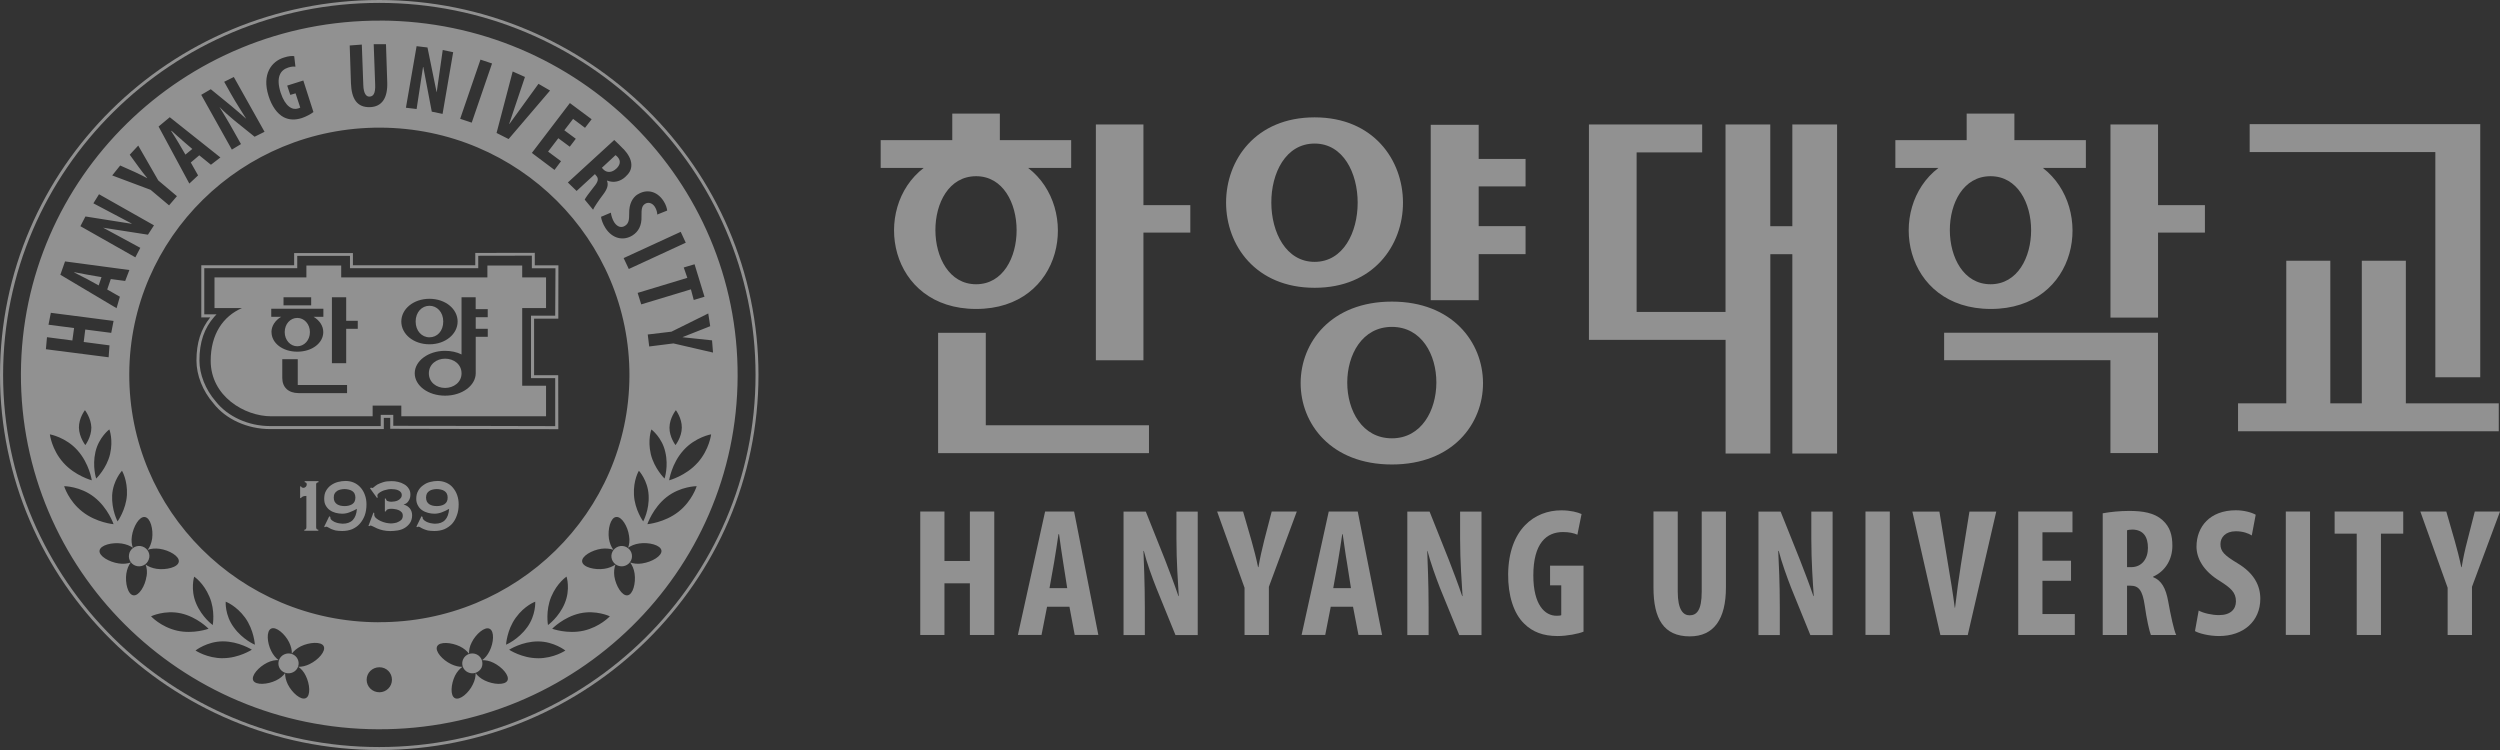 <svg width="120" height="36" viewBox="0 0 120 36" fill="none" xmlns="http://www.w3.org/2000/svg">
<rect x="0" y="0" width="120" height="36" fill="#333333" stroke="none"/>
<g clip-path="url(#clip0_651_706)">
<path d="M0 17.997C0 27.924 8.17 36 18.203 36C28.237 36 36.407 27.924 36.407 17.997C36.407 8.071 28.24 0 18.203 0C8.167 0 0 8.076 0 17.997ZM0.149 17.997C0.149 8.151 8.245 0.139 18.203 0.139C28.162 0.139 36.266 8.151 36.266 17.997C36.266 27.844 28.162 35.858 18.203 35.858C8.245 35.858 0.149 27.844 0.149 17.997Z" fill="white" fill-opacity="0.46"/>
<path d="M22.813 12.138V12.734H16.94V12.146H14.119V12.734H9.662V15.237C9.662 15.237 9.946 15.237 10.092 15.234C9.643 15.791 9.43 16.448 9.43 17.309C9.43 18.008 9.729 18.771 10.246 19.361C10.835 20.124 11.88 20.596 12.962 20.596H18.423V20.057H18.731V20.583L26.799 20.601L26.794 18.01H25.636V15.296H26.799L26.804 12.736H25.67V12.136L22.813 12.141V12.138ZM25.529 12.275V12.876H26.663C26.658 13.007 26.65 15.023 26.65 15.152H25.488V18.149H26.65V20.454C26.515 20.449 19.012 20.439 18.877 20.439V19.913H18.275V20.451H12.962C11.922 20.451 10.926 19.995 10.352 19.263C9.862 18.698 9.573 17.966 9.573 17.304C9.573 16.422 9.802 15.755 10.287 15.203L10.394 15.087H9.805V12.873H14.268V12.283C14.403 12.283 16.664 12.28 16.799 12.283V12.873H22.956V12.277C23.087 12.277 25.394 12.272 25.529 12.272" fill="white" fill-opacity="0.46"/>
<path d="M21.276 15.433C21.276 14.979 20.976 14.677 20.614 14.677C20.251 14.677 19.951 14.982 19.951 15.433C19.951 15.884 20.246 16.191 20.614 16.191C20.981 16.191 21.276 15.899 21.276 15.433ZM14.876 15.941C14.876 15.556 14.605 15.26 14.269 15.26C13.932 15.26 13.666 15.554 13.666 15.941C13.666 16.327 13.938 16.621 14.269 16.621C14.6 16.621 14.876 16.335 14.876 15.941ZM21.364 17.216C20.958 17.216 20.585 17.482 20.585 17.92C20.585 18.358 20.958 18.621 21.364 18.621C21.771 18.621 22.154 18.356 22.154 17.92C22.154 17.485 21.781 17.216 21.364 17.216ZM26.21 14.786V13.314H25.066V12.744H23.395V13.314H16.378V12.744H14.707V13.314H10.296V14.786H11.617C10.702 15.183 10.113 16.049 10.113 17.317C10.113 19.013 11.729 19.982 13.023 19.982H17.887V19.469H19.263V19.982H26.21V18.516H25.066V14.788H26.21V14.786ZM13.609 14.268H14.936V14.657H13.609V14.268ZM13.03 15.941C13.03 15.644 13.208 15.379 13.497 15.206H13.02V14.819H15.522V15.206H15.051C15.34 15.379 15.517 15.644 15.517 15.941C15.517 16.464 14.98 16.881 14.271 16.881C13.562 16.881 13.033 16.464 13.033 15.941M16.659 18.869H14.329C13.844 18.866 13.549 18.593 13.549 18.139V17.24H14.292V18.48H16.659V18.869ZM17.173 15.783H16.617V17.433H15.932V14.27H16.617V15.399H17.173V15.783ZM19.263 15.433C19.263 14.835 19.842 14.342 20.614 14.342C21.385 14.342 21.966 14.835 21.966 15.433C21.966 16.031 21.383 16.526 20.614 16.526C19.845 16.526 19.263 16.038 19.263 15.433ZM23.413 15.226H22.835V15.783H23.413V16.167H22.835V17.918C22.829 18.51 22.18 18.992 21.364 18.992C20.548 18.992 19.907 18.51 19.907 17.918C19.907 17.325 20.556 16.84 21.364 16.84C21.659 16.84 21.93 16.902 22.154 17.013V14.268H22.832V14.837H23.411V15.226H23.413Z" fill="white" fill-opacity="0.46"/>
<path d="M18.277 0.99C8.778 0.954 1.041 8.54 1.004 17.93C0.968 27.329 8.642 34.972 18.141 35.005C27.638 35.044 35.372 27.46 35.406 18.067C35.448 8.669 27.773 1.029 18.277 0.987M34.09 15.657L32.768 16.18V16.188L34.178 16.337L34.225 16.923L32.325 16.484L31.162 16.631L31.092 16.056L32.231 15.92L33.996 15.046L34.09 15.657ZM32.727 20.529C32.721 20.99 32.424 21.364 32.424 21.364C32.424 21.364 32.13 20.985 32.135 20.524C32.14 20.062 32.442 19.688 32.442 19.688C32.442 19.688 32.732 20.065 32.727 20.529ZM31.9 22.972C31.9 22.972 31.405 22.49 31.238 21.797C31.079 21.104 31.267 20.614 31.267 20.614C31.267 20.614 31.78 20.995 31.934 21.697C32.098 22.387 31.898 22.972 31.898 22.972M30.873 25.027C30.873 25.027 30.466 24.468 30.43 23.753C30.393 23.039 30.667 22.596 30.667 22.596C30.667 22.596 31.097 23.058 31.134 23.771C31.175 24.485 30.873 25.027 30.873 25.027ZM33.819 14.242L33.3 14.399L33.164 13.889L30.779 14.61L30.607 14.059L32.992 13.337L32.82 12.839L33.339 12.685L33.816 14.244L33.819 14.242ZM32.914 11.651L30.182 12.912L29.935 12.388L32.674 11.128L32.917 11.651H32.914ZM18.157 29.868C11.528 29.842 6.181 24.509 6.205 17.951C6.228 11.399 11.624 6.104 18.253 6.127C24.883 6.15 30.237 11.491 30.213 18.046C30.185 24.602 24.789 29.896 18.16 29.865M27.106 28.963C26.822 29.636 26.303 30.002 26.303 30.002C26.303 30.002 26.178 29.314 26.462 28.638C26.746 27.968 27.195 27.677 27.195 27.677C27.195 27.677 27.39 28.293 27.106 28.96M25.3 30.113C24.875 30.703 24.291 30.945 24.291 30.945C24.291 30.945 24.327 30.244 24.757 29.651C25.182 29.061 25.691 28.881 25.691 28.881C25.691 28.881 25.732 29.522 25.302 30.113M12.232 30.945C12.232 30.945 11.648 30.703 11.223 30.113C10.785 29.522 10.834 28.881 10.834 28.881C10.834 28.881 11.335 29.061 11.768 29.651C12.193 30.244 12.234 30.945 12.234 30.945M10.211 30.002C10.211 30.002 9.698 29.636 9.414 28.963C9.13 28.295 9.32 27.679 9.32 27.679C9.32 27.679 9.768 27.968 10.052 28.641C10.342 29.314 10.211 30.004 10.211 30.004M30.602 9.336C31.003 9.076 31.517 9.135 31.853 9.653C31.96 9.816 32.017 10.004 32.025 10.107L31.548 10.298C31.548 10.203 31.52 10.066 31.431 9.924C31.295 9.721 31.1 9.7 30.97 9.78C30.816 9.878 30.787 10.004 30.792 10.378C30.811 10.837 30.633 11.123 30.367 11.296C29.906 11.587 29.382 11.442 29.064 10.95C28.934 10.749 28.858 10.522 28.85 10.406L29.322 10.208C29.335 10.342 29.398 10.54 29.486 10.677C29.64 10.906 29.835 10.945 30 10.839C30.182 10.723 30.201 10.553 30.201 10.252C30.19 9.775 30.372 9.481 30.602 9.331M29.94 7.163C30.151 7.398 30.299 7.64 30.305 7.906C30.31 8.146 30.206 8.321 30.01 8.496C29.773 8.713 29.455 8.793 29.147 8.669L29.134 8.674C29.218 8.878 29.147 9.076 28.952 9.336C28.746 9.605 28.514 9.953 28.467 10.066L28.066 9.581C28.102 9.499 28.285 9.249 28.49 8.991C28.733 8.702 28.743 8.563 28.608 8.421L28.556 8.357L27.677 9.166L27.257 8.759L29.484 6.72C29.619 6.846 29.783 7.004 29.937 7.166M28.399 5.723L28.081 6.135L27.508 5.707L27.088 6.254L27.638 6.661L27.349 7.042L26.799 6.635L26.308 7.277L26.929 7.738L26.616 8.156L25.529 7.341L27.354 4.947L28.399 5.725V5.723ZM24.609 3.431L25.198 3.694L24.442 5.942L24.455 5.947L25.847 4.024L26.402 4.346L24.413 6.674L23.835 6.382L24.609 3.431ZM23.063 2.861L23.618 3.047L22.643 5.887L22.088 5.702L23.063 2.861ZM20 2.217L20.519 2.279L20.957 4.426H20.962L21.251 2.4L21.752 2.506L21.243 5.467L20.725 5.359L20.318 3.217H20.305L19.997 5.233L19.484 5.171L19.997 2.214L20 2.217ZM17.367 2.14L17.438 4.078C17.451 4.511 17.591 4.645 17.737 4.637C17.909 4.63 18.027 4.506 18.008 4.057L17.938 2.121H18.527L18.587 3.936C18.616 4.699 18.339 5.122 17.761 5.143C17.135 5.163 16.874 4.743 16.846 3.998L16.786 2.183L17.364 2.14H17.367ZM13.632 2.761C13.845 2.691 14.02 2.678 14.122 2.696L14.181 3.202C14.088 3.186 13.976 3.196 13.832 3.243C13.454 3.361 13.235 3.712 13.473 4.454C13.697 5.132 14.046 5.292 14.304 5.207C14.351 5.192 14.387 5.179 14.411 5.163L14.187 4.48L13.934 4.555L13.785 4.109L14.559 3.864L15.044 5.377C14.938 5.465 14.695 5.599 14.489 5.666C14.158 5.771 13.882 5.756 13.626 5.63C13.308 5.47 13.042 5.091 12.889 4.599C12.565 3.565 13.024 2.949 13.632 2.761ZM10.117 4.282L11.098 5.083C11.285 5.243 11.598 5.503 11.807 5.692H11.812C11.648 5.421 11.358 4.99 11.087 4.508L10.761 3.926L11.223 3.696L12.698 6.326L12.221 6.563L11.246 5.779C11.04 5.607 10.733 5.344 10.545 5.143H10.54C10.694 5.405 10.941 5.792 11.231 6.318L11.567 6.916L11.129 7.181L9.659 4.552L10.12 4.282H10.117ZM8.147 5.625L10.579 7.558L10.125 7.908L9.565 7.455L9.158 7.8L9.508 8.419L9.088 8.811L7.612 6.073L8.149 5.627L8.147 5.625ZM5.775 7.947L6.476 8.259C6.653 8.344 6.864 8.442 7.06 8.55L7.065 8.543C6.924 8.375 6.789 8.197 6.658 8.019L6.228 7.426L6.635 6.988L7.597 8.661L8.493 9.416L8.115 9.857L7.229 9.112L5.386 8.421L5.769 7.944L5.775 7.947ZM4.104 10.391L6.312 10.741L6.317 10.728L4.482 9.759L4.753 9.324L7.391 10.816L7.101 11.265L4.964 10.932L4.94 10.924L6.734 11.896L6.497 12.352L3.859 10.857L4.101 10.391H4.104ZM3.123 12.548L6.21 12.961L6.009 13.486L5.318 13.394L5.146 13.896L5.754 14.242L5.595 14.793L2.897 13.188L3.121 12.551L3.123 12.548ZM6.093 23.753C6.051 24.465 5.644 25.027 5.644 25.027C5.644 25.027 5.35 24.488 5.383 23.771C5.425 23.058 5.855 22.596 5.855 22.596C5.855 22.596 6.126 23.039 6.093 23.753ZM2.255 16.185L3.473 16.343L3.556 15.745L2.328 15.587L2.44 15.015L5.451 15.404L5.339 15.977L4.093 15.817L4.018 16.415L5.256 16.577L5.214 17.149L2.203 16.763L2.255 16.188V16.185ZM5.284 21.794C5.12 22.488 4.617 22.97 4.617 22.97C4.617 22.97 4.422 22.387 4.581 21.694C4.74 20.993 5.248 20.611 5.248 20.611C5.248 20.611 5.443 21.098 5.284 21.794ZM4.385 20.524C4.385 20.985 4.096 21.364 4.096 21.364C4.096 21.364 3.801 20.99 3.788 20.529C3.783 20.065 4.077 19.688 4.077 19.688C4.077 19.688 4.372 20.062 4.385 20.524ZM2.391 20.848C2.391 20.848 3.157 20.982 3.72 21.616C4.286 22.248 4.406 23.055 4.406 23.055C4.406 23.055 3.603 22.841 3.043 22.212C2.477 21.581 2.393 20.848 2.393 20.848M3.076 23.336C3.076 23.336 3.856 23.336 4.523 23.862C5.191 24.385 5.451 25.161 5.451 25.161C5.451 25.161 4.625 25.089 3.958 24.563C3.29 24.045 3.079 23.336 3.079 23.336M7.031 27.666C6.971 28.115 6.671 28.612 6.405 28.576C6.134 28.538 5.999 27.981 6.064 27.532C6.1 27.316 6.171 27.128 6.278 26.999C6.119 27.055 5.918 27.081 5.699 27.045C5.245 26.981 4.737 26.689 4.779 26.427C4.82 26.161 5.386 26.022 5.842 26.089C6.056 26.122 6.244 26.197 6.379 26.295C6.319 26.14 6.296 25.939 6.332 25.725C6.398 25.277 6.687 24.777 6.953 24.818C7.224 24.854 7.365 25.411 7.302 25.859C7.266 26.076 7.195 26.262 7.088 26.393C7.247 26.334 7.448 26.313 7.667 26.344C8.121 26.409 8.624 26.7 8.582 26.963C8.546 27.231 7.98 27.367 7.526 27.305C7.307 27.272 7.12 27.197 6.989 27.099C7.049 27.254 7.073 27.452 7.036 27.669M8.501 30.272C7.717 30.092 7.25 29.582 7.25 29.582C7.25 29.582 7.904 29.267 8.689 29.442C9.474 29.62 10.011 30.18 10.011 30.18C10.011 30.18 9.278 30.448 8.499 30.272M10.701 31.595C9.935 31.597 9.385 31.224 9.385 31.224C9.385 31.224 9.935 30.788 10.696 30.785C11.463 30.785 12.088 31.185 12.088 31.185C12.088 31.185 11.463 31.592 10.701 31.592M14.87 31.873C14.682 31.966 14.486 32.012 14.315 32.005C14.455 32.095 14.586 32.247 14.674 32.432C14.875 32.832 14.922 33.397 14.679 33.51C14.442 33.626 14.017 33.25 13.817 32.853C13.723 32.662 13.681 32.471 13.686 32.306C13.592 32.44 13.444 32.569 13.248 32.662C12.847 32.858 12.273 32.897 12.156 32.664C12.044 32.427 12.422 32.01 12.823 31.811C13.011 31.716 13.212 31.677 13.373 31.685C13.243 31.592 13.113 31.44 13.019 31.247C12.818 30.85 12.777 30.291 13.014 30.174C13.251 30.058 13.681 30.432 13.877 30.829C13.97 31.02 14.017 31.211 14.007 31.376C14.101 31.244 14.255 31.115 14.445 31.02C14.846 30.827 15.42 30.783 15.537 31.017C15.654 31.255 15.276 31.677 14.87 31.871M18.212 33.229C17.87 33.229 17.599 32.961 17.599 32.628C17.599 32.296 17.87 32.028 18.212 32.028C18.553 32.028 18.814 32.296 18.814 32.628C18.814 32.961 18.543 33.229 18.212 33.229ZM24.356 32.667C24.239 32.899 23.67 32.86 23.269 32.664C23.073 32.572 22.927 32.443 22.831 32.309C22.831 32.471 22.794 32.664 22.695 32.855C22.508 33.252 22.075 33.629 21.84 33.513C21.598 33.399 21.645 32.835 21.84 32.435C21.934 32.249 22.065 32.097 22.2 32.007C22.036 32.015 21.84 31.968 21.65 31.876C21.243 31.682 20.865 31.26 20.983 31.023C21.1 30.788 21.668 30.832 22.07 31.025C22.265 31.12 22.419 31.249 22.513 31.381C22.508 31.218 22.542 31.025 22.643 30.834C22.839 30.437 23.269 30.064 23.498 30.18C23.741 30.293 23.699 30.855 23.498 31.252C23.404 31.445 23.274 31.597 23.139 31.69C23.303 31.682 23.498 31.718 23.694 31.817C24.095 32.015 24.473 32.432 24.356 32.67M25.821 31.595C25.055 31.595 24.439 31.188 24.439 31.188C24.439 31.188 25.052 30.788 25.826 30.788C26.593 30.791 27.137 31.226 27.137 31.226C27.137 31.226 26.587 31.6 25.821 31.597M28.016 30.272C27.236 30.448 26.504 30.18 26.504 30.18C26.504 30.18 27.046 29.62 27.831 29.442C28.61 29.267 29.273 29.582 29.273 29.582C29.273 29.582 28.801 30.092 28.016 30.272ZM30.826 27.045C30.607 27.081 30.401 27.053 30.247 26.999C30.346 27.128 30.43 27.316 30.461 27.532C30.526 27.981 30.386 28.54 30.12 28.576C29.854 28.612 29.559 28.115 29.489 27.666C29.46 27.45 29.484 27.251 29.541 27.097C29.405 27.195 29.215 27.272 28.999 27.303C28.55 27.367 27.982 27.231 27.943 26.96C27.907 26.697 28.41 26.406 28.863 26.341C29.074 26.313 29.283 26.334 29.442 26.39C29.34 26.259 29.265 26.073 29.228 25.857C29.163 25.408 29.304 24.849 29.57 24.816C29.841 24.774 30.135 25.274 30.195 25.723C30.232 25.937 30.208 26.138 30.148 26.293C30.284 26.195 30.466 26.117 30.685 26.086C31.139 26.019 31.707 26.158 31.749 26.424C31.785 26.687 31.282 26.978 30.829 27.043M32.568 24.563C31.9 25.089 31.074 25.161 31.074 25.161C31.074 25.161 31.334 24.385 31.994 23.862C32.666 23.336 33.441 23.336 33.441 23.336C33.441 23.336 33.23 24.042 32.568 24.563ZM33.483 22.212C32.922 22.843 32.119 23.055 32.119 23.055C32.119 23.055 32.236 22.245 32.805 21.616C33.37 20.982 34.134 20.848 34.134 20.848C34.134 20.848 34.051 21.581 33.485 22.212M13.637 31.414C13.394 31.53 13.295 31.819 13.412 32.056C13.53 32.291 13.824 32.386 14.062 32.27C14.304 32.159 14.403 31.868 14.286 31.633C14.168 31.394 13.879 31.298 13.637 31.414ZM7.167 26.764C7.208 26.496 7.018 26.251 6.747 26.21C6.481 26.174 6.228 26.36 6.192 26.628C6.15 26.89 6.332 27.14 6.604 27.179C6.875 27.218 7.122 27.032 7.164 26.764M3.567 13.066L3.561 13.079C3.744 13.172 4.023 13.314 4.182 13.396L4.737 13.7L4.873 13.301L4.242 13.193C4.064 13.164 3.77 13.105 3.569 13.066M22.886 31.414C22.643 31.298 22.354 31.394 22.237 31.633C22.119 31.868 22.218 32.159 22.461 32.27C22.698 32.386 22.985 32.291 23.11 32.056C23.222 31.819 23.123 31.53 22.886 31.414ZM8.749 6.733C8.608 6.614 8.384 6.416 8.235 6.277L8.217 6.29C8.329 6.46 8.493 6.725 8.582 6.877L8.9 7.421L9.231 7.151L8.746 6.736L8.749 6.733ZM29.776 26.21C29.505 26.251 29.314 26.496 29.351 26.764C29.392 27.032 29.64 27.218 29.911 27.179C30.182 27.14 30.372 26.89 30.331 26.628C30.294 26.36 30.041 26.174 29.776 26.21ZM29.575 8.104C29.757 7.934 29.823 7.738 29.65 7.54C29.614 7.501 29.575 7.465 29.544 7.447L28.889 8.055L28.96 8.13C29.132 8.311 29.379 8.282 29.572 8.104" fill="white" fill-opacity="0.46"/>
<path d="M15.802 24.779L15.854 24.813C15.854 24.813 15.854 24.844 15.86 24.864C15.86 24.885 15.873 24.903 15.878 24.919C15.907 24.955 15.943 24.991 15.99 25.014C16.032 25.042 16.084 25.071 16.139 25.084C16.191 25.104 16.245 25.115 16.298 25.122C16.35 25.13 16.404 25.138 16.446 25.138C16.871 25.138 17.095 24.901 17.132 24.426C17.007 24.491 16.895 24.55 16.777 24.591C16.665 24.635 16.548 24.658 16.423 24.658C16.329 24.658 16.222 24.643 16.115 24.617C16.016 24.591 15.92 24.55 15.839 24.491C15.755 24.437 15.69 24.359 15.638 24.269C15.586 24.181 15.562 24.073 15.562 23.947C15.562 23.795 15.586 23.666 15.651 23.555C15.711 23.447 15.792 23.359 15.888 23.29C15.987 23.22 16.099 23.166 16.219 23.135C16.345 23.104 16.462 23.086 16.579 23.086C16.728 23.086 16.869 23.112 16.991 23.168C17.116 23.223 17.22 23.302 17.309 23.403C17.398 23.506 17.468 23.622 17.515 23.759C17.567 23.898 17.591 24.047 17.591 24.215C17.591 24.411 17.562 24.586 17.507 24.741C17.447 24.898 17.366 25.032 17.265 25.145C17.166 25.256 17.041 25.341 16.9 25.403C16.759 25.46 16.592 25.488 16.423 25.488C16.298 25.488 16.193 25.476 16.11 25.463C16.021 25.439 15.951 25.416 15.891 25.39C15.839 25.365 15.792 25.339 15.755 25.316C15.719 25.295 15.69 25.28 15.667 25.28C15.643 25.28 15.615 25.287 15.591 25.308L15.562 25.277L15.805 24.779H15.802ZM16.345 23.498C16.285 23.511 16.227 23.535 16.18 23.565C16.133 23.596 16.092 23.635 16.063 23.692C16.034 23.741 16.021 23.808 16.021 23.885C16.021 23.962 16.034 24.024 16.063 24.078C16.092 24.133 16.133 24.171 16.18 24.205C16.227 24.236 16.287 24.256 16.345 24.272C16.41 24.285 16.475 24.292 16.54 24.292C16.605 24.292 16.67 24.285 16.728 24.272C16.793 24.256 16.845 24.236 16.9 24.205C16.947 24.171 16.988 24.135 17.017 24.078C17.041 24.027 17.059 23.965 17.059 23.885C17.059 23.805 17.041 23.743 17.017 23.692C16.988 23.635 16.947 23.599 16.9 23.565C16.848 23.535 16.793 23.509 16.728 23.498C16.668 23.483 16.603 23.475 16.54 23.475C16.477 23.475 16.41 23.483 16.345 23.498Z" fill="white" fill-opacity="0.46"/>
<path d="M20.231 24.779L20.283 24.813C20.283 24.813 20.283 24.844 20.288 24.864C20.288 24.885 20.293 24.903 20.311 24.919C20.335 24.955 20.372 24.991 20.418 25.014C20.465 25.042 20.512 25.071 20.567 25.084C20.619 25.104 20.674 25.115 20.731 25.122C20.783 25.13 20.83 25.138 20.88 25.138C21.299 25.138 21.524 24.901 21.558 24.426C21.44 24.491 21.32 24.55 21.208 24.591C21.091 24.635 20.971 24.658 20.849 24.658C20.755 24.658 20.648 24.643 20.549 24.617C20.45 24.591 20.348 24.55 20.265 24.491C20.181 24.437 20.111 24.359 20.064 24.269C20.012 24.181 19.98 24.073 19.98 23.947C19.98 23.795 20.009 23.666 20.074 23.555C20.134 23.447 20.215 23.359 20.317 23.29C20.411 23.22 20.517 23.166 20.643 23.135C20.768 23.104 20.885 23.086 21.002 23.086C21.151 23.086 21.287 23.112 21.417 23.168C21.542 23.223 21.654 23.302 21.735 23.403C21.823 23.506 21.894 23.622 21.941 23.759C21.993 23.898 22.016 24.047 22.016 24.215C22.016 24.411 21.988 24.586 21.928 24.741C21.876 24.898 21.797 25.032 21.698 25.145C21.591 25.256 21.469 25.341 21.326 25.403C21.185 25.46 21.018 25.488 20.849 25.488C20.723 25.488 20.619 25.476 20.536 25.463C20.452 25.439 20.377 25.416 20.322 25.39C20.262 25.365 20.215 25.339 20.181 25.316C20.145 25.295 20.111 25.28 20.093 25.28C20.064 25.28 20.04 25.287 20.017 25.308L19.988 25.277L20.231 24.779ZM20.773 23.498C20.713 23.511 20.656 23.535 20.609 23.565C20.562 23.596 20.52 23.635 20.491 23.692C20.468 23.741 20.45 23.808 20.45 23.885C20.45 23.962 20.468 24.024 20.491 24.078C20.52 24.133 20.562 24.171 20.609 24.205C20.656 24.236 20.716 24.256 20.773 24.272C20.838 24.285 20.903 24.292 20.968 24.292C21.039 24.292 21.094 24.285 21.156 24.272C21.221 24.256 21.281 24.236 21.328 24.205C21.375 24.171 21.417 24.135 21.445 24.078C21.474 24.027 21.487 23.965 21.487 23.885C21.487 23.805 21.474 23.743 21.445 23.692C21.417 23.635 21.375 23.599 21.328 23.565C21.281 23.535 21.221 23.509 21.156 23.498C21.091 23.483 21.039 23.475 20.968 23.475C20.903 23.475 20.838 23.483 20.773 23.498Z" fill="white" fill-opacity="0.46"/>
<path d="M17.757 23.444L17.809 23.401C17.827 23.419 17.856 23.424 17.874 23.424C17.892 23.424 17.921 23.406 17.957 23.372C17.994 23.339 18.046 23.302 18.116 23.256C18.187 23.218 18.275 23.184 18.393 23.145C18.5 23.109 18.63 23.094 18.789 23.094C18.901 23.094 19.003 23.102 19.107 23.13C19.214 23.153 19.313 23.192 19.401 23.246C19.49 23.295 19.561 23.362 19.615 23.447C19.675 23.529 19.699 23.627 19.699 23.743C19.699 23.852 19.675 23.95 19.61 24.045C19.558 24.133 19.48 24.187 19.381 24.215V24.223C19.498 24.251 19.592 24.31 19.67 24.401C19.74 24.488 19.782 24.599 19.782 24.736C19.782 24.888 19.74 25.014 19.675 25.11C19.605 25.207 19.516 25.29 19.415 25.347C19.316 25.409 19.201 25.442 19.078 25.463C18.953 25.481 18.841 25.491 18.729 25.491C18.604 25.491 18.492 25.478 18.387 25.455C18.281 25.432 18.187 25.401 18.103 25.365C18.028 25.329 17.955 25.298 17.903 25.269C17.85 25.244 17.809 25.226 17.791 25.226C17.772 25.226 17.767 25.228 17.754 25.241C17.741 25.244 17.736 25.249 17.725 25.254L17.684 25.246L17.926 24.602L17.968 24.625L17.962 24.643V24.692C17.962 24.759 17.991 24.823 18.056 24.875C18.116 24.927 18.187 24.97 18.27 25.009C18.354 25.048 18.442 25.076 18.531 25.097C18.625 25.112 18.695 25.125 18.76 25.125C18.812 25.125 18.872 25.12 18.938 25.107C19.003 25.099 19.068 25.079 19.12 25.048C19.18 25.024 19.227 24.988 19.274 24.942C19.31 24.893 19.334 24.831 19.334 24.759C19.334 24.687 19.316 24.625 19.274 24.584C19.232 24.537 19.19 24.509 19.133 24.486C19.073 24.46 19.016 24.445 18.956 24.439C18.891 24.426 18.831 24.421 18.784 24.421C18.718 24.421 18.666 24.429 18.619 24.445C18.573 24.46 18.536 24.491 18.526 24.548H18.474V23.934H18.526C18.531 23.996 18.554 24.037 18.609 24.053C18.669 24.073 18.721 24.084 18.786 24.084C18.828 24.084 18.88 24.078 18.94 24.068C19 24.06 19.052 24.042 19.099 24.019C19.146 23.996 19.193 23.962 19.224 23.919C19.266 23.877 19.284 23.826 19.284 23.761C19.284 23.702 19.266 23.656 19.232 23.62C19.203 23.581 19.162 23.555 19.115 23.535C19.068 23.511 19.008 23.496 18.951 23.488C18.885 23.483 18.825 23.475 18.768 23.475C18.692 23.475 18.614 23.488 18.544 23.509C18.46 23.522 18.395 23.55 18.333 23.578C18.273 23.604 18.221 23.643 18.179 23.674C18.137 23.712 18.114 23.746 18.114 23.782C18.114 23.782 18.119 23.81 18.119 23.826C18.124 23.841 18.124 23.859 18.132 23.875L18.096 23.901L17.764 23.442L17.757 23.444Z" fill="white" fill-opacity="0.46"/>
<path d="M14.607 25.429C14.63 25.429 14.654 25.416 14.677 25.401C14.696 25.385 14.706 25.352 14.706 25.303V23.803C14.688 23.803 14.664 23.803 14.641 23.81C14.612 23.81 14.589 23.813 14.565 23.823C14.542 23.831 14.518 23.841 14.495 23.854C14.477 23.867 14.466 23.883 14.453 23.906H14.406V23.346H14.453C14.453 23.346 14.466 23.39 14.49 23.395C14.518 23.411 14.542 23.416 14.56 23.416C14.607 23.416 14.649 23.395 14.677 23.367C14.706 23.339 14.724 23.297 14.724 23.256C14.724 23.21 14.711 23.186 14.701 23.174C14.683 23.161 14.659 23.151 14.625 23.145V23.094H15.287V23.145C15.251 23.151 15.227 23.166 15.204 23.176C15.186 23.192 15.175 23.215 15.175 23.243V25.3C15.175 25.349 15.188 25.385 15.204 25.398C15.227 25.416 15.251 25.427 15.28 25.427V25.476H14.607V25.427V25.429Z" fill="white" fill-opacity="0.46"/>
<path d="M45.334 24.553V26.927H46.554V24.553H47.725V30.479H46.554V27.999H45.334V30.479H44.172V24.553H45.334Z" fill="white" fill-opacity="0.46"/>
<path d="M50.259 29.123L49.993 30.476H48.859L50.165 24.553H51.557L52.72 30.476H51.586L51.333 29.123H50.259ZM51.226 28.229L51.031 26.986C50.971 26.63 50.89 26.038 50.835 25.643H50.807C50.747 26.038 50.658 26.654 50.596 26.999L50.377 28.229H51.226Z" fill="white" fill-opacity="0.46"/>
<path d="M53.93 30.479V24.556H54.998L55.924 26.876C56.101 27.334 56.391 28.09 56.563 28.61H56.581C56.544 27.987 56.469 26.956 56.469 25.865V24.558H57.491V30.482H56.422L55.507 28.231C55.306 27.729 55.035 26.981 54.905 26.445H54.886C54.905 27.043 54.952 27.963 54.952 29.154V30.482H53.93V30.479Z" fill="white" fill-opacity="0.46"/>
<path d="M59.738 30.479V28.213L58.422 24.553H59.668L60.075 25.965C60.181 26.344 60.299 26.782 60.387 27.223H60.406C60.476 26.79 60.578 26.362 60.682 25.939L61.042 24.553H62.246L60.906 28.167V30.479H59.738Z" fill="white" fill-opacity="0.46"/>
<path d="M63.876 29.123L63.611 30.476H62.477L63.78 24.553H65.172L66.34 30.476H65.206L64.945 29.123H63.871H63.876ZM64.846 28.229L64.651 26.986C64.585 26.63 64.51 26.038 64.45 25.643H64.427C64.367 26.038 64.278 26.654 64.215 26.999L63.996 28.229H64.846Z" fill="white" fill-opacity="0.46"/>
<path d="M67.551 30.479V24.556H68.62L69.545 26.876C69.722 27.334 70.012 28.09 70.184 28.61H70.202C70.165 27.987 70.085 26.956 70.085 25.865V24.558H71.112V30.482H70.043L69.123 28.231C68.927 27.729 68.656 26.981 68.52 26.445H68.507C68.526 27.043 68.573 27.963 68.573 29.154V30.482H67.551V30.479Z" fill="white" fill-opacity="0.46"/>
<path d="M76.012 30.319C75.759 30.425 75.204 30.53 74.766 30.53C74.08 30.53 73.567 30.337 73.165 29.94C72.652 29.45 72.38 28.571 72.391 27.551C72.42 25.393 73.666 24.496 74.94 24.496C75.389 24.496 75.73 24.589 75.915 24.674L75.715 25.666C75.543 25.589 75.318 25.538 75.024 25.538C74.234 25.538 73.6 26.069 73.6 27.62C73.6 29.046 74.161 29.556 74.711 29.556C74.81 29.556 74.894 29.551 74.94 29.528V28.097H74.403V27.151H76.009V30.322L76.012 30.319Z" fill="white" fill-opacity="0.46"/>
<path d="M80.532 24.552V28.401C80.532 29.275 80.798 29.535 81.098 29.535C81.44 29.535 81.682 29.3 81.682 28.401V24.552H82.845V28.2C82.845 29.718 82.266 30.546 81.109 30.546C79.852 30.546 79.367 29.692 79.367 28.21V24.55H80.53L80.532 24.552Z" fill="white" fill-opacity="0.46"/>
<path d="M84.406 30.479V24.556H85.47L86.398 26.876C86.575 27.334 86.87 28.09 87.042 28.61H87.06C87.018 27.987 86.943 26.956 86.943 25.865V24.558H87.965V30.482H86.896L85.981 28.231C85.785 27.729 85.514 26.981 85.379 26.445H85.355C85.384 27.043 85.431 27.963 85.431 29.154V30.482H84.409L84.406 30.479Z" fill="white" fill-opacity="0.46"/>
<path d="M90.711 24.553H89.543V30.476H90.711V24.553Z" fill="white" fill-opacity="0.46"/>
<path d="M93.138 30.479L91.793 24.556H93.091L93.511 27.113C93.618 27.747 93.74 28.474 93.829 29.17H93.842C93.925 28.469 94.019 27.755 94.126 27.084L94.533 24.558H95.82L94.452 30.482H93.141L93.138 30.479Z" fill="white" fill-opacity="0.46"/>
<path d="M99.409 27.878H98.038V29.474H99.591V30.479H96.875V24.553H99.479V25.55H98.038V26.914H99.409V27.878Z" fill="white" fill-opacity="0.46"/>
<path d="M100.93 24.638C101.295 24.571 101.756 24.524 102.204 24.524C102.843 24.524 103.409 24.612 103.797 24.963C104.162 25.29 104.274 25.687 104.274 26.197C104.274 26.829 103.961 27.404 103.346 27.682V27.7C103.753 27.86 103.961 28.236 104.074 28.868C104.191 29.528 104.35 30.26 104.457 30.479H103.242C103.172 30.311 103.036 29.713 102.947 29.064C102.84 28.329 102.658 28.113 102.262 28.113H102.098V30.479H100.93V24.638ZM102.098 27.223H102.298C102.807 27.223 103.101 26.821 103.101 26.3C103.101 25.78 102.895 25.437 102.369 25.419C102.275 25.419 102.155 25.432 102.098 25.455V27.223Z" fill="white" fill-opacity="0.46"/>
<path d="M105.531 29.303C105.761 29.432 106.175 29.525 106.512 29.525C107.067 29.525 107.325 29.244 107.325 28.862C107.325 28.427 107.064 28.218 106.559 27.893C105.737 27.401 105.432 26.772 105.432 26.238C105.432 25.287 106.071 24.493 107.322 24.493C107.719 24.493 108.089 24.601 108.274 24.707L108.086 25.702C107.914 25.594 107.656 25.501 107.32 25.501C106.819 25.501 106.582 25.797 106.582 26.117C106.582 26.465 106.759 26.651 107.408 27.04C108.201 27.517 108.495 28.112 108.495 28.739C108.495 29.819 107.687 30.53 106.512 30.53C106.035 30.53 105.555 30.406 105.359 30.293L105.537 29.303H105.531Z" fill="white" fill-opacity="0.46"/>
<path d="M110.881 24.553H109.719V30.476H110.881V24.553Z" fill="white" fill-opacity="0.46"/>
<path d="M113.123 25.615H112.062V24.553H115.355V25.615H114.286V30.479H113.123V25.615Z" fill="white" fill-opacity="0.46"/>
<path d="M117.487 30.479V28.213L116.176 24.553H117.422L117.829 25.965C117.935 26.344 118.053 26.782 118.141 27.223H118.16C118.23 26.79 118.324 26.362 118.436 25.939L118.79 24.553H120L118.655 28.167V30.479H117.487Z" fill="white" fill-opacity="0.46"/>
<path d="M54.885 5.975H52.602V17.294H54.885V11.164H57.135V9.847H54.885V5.975ZM47.32 15.974H45.029V21.751H55.151V20.413H47.318V15.974H47.32ZM116.896 18.109H119.052V5.957H107.984V7.298H116.896V18.111V18.109ZM63.102 5.633C57.435 5.633 57.435 13.814 63.102 13.814C68.769 13.814 68.746 5.633 63.102 5.633ZM63.102 6.891C65.857 6.891 65.857 12.569 63.102 12.569C60.347 12.569 60.315 6.891 63.102 6.891ZM49.351 8.061H51.416V6.726H47.993V5.452H45.709V6.726H42.273V8.061H44.338C41.812 9.994 42.644 14.83 46.854 14.83C51.064 14.83 51.872 9.994 49.351 8.061ZM46.854 8.458C49.445 8.458 49.445 13.644 46.854 13.644C44.262 13.644 44.234 8.458 46.854 8.458ZM93.32 17.291H101.3V21.748H103.583V15.972H93.318V17.291H93.32ZM103.586 5.975H101.302V15.245H103.586V11.164H105.836V9.847H103.586V5.975ZM98.054 8.061H100.122V6.726H96.691V5.452H94.4V6.726H90.977V8.061H93.044C90.513 9.994 91.35 14.83 95.56 14.83C99.77 14.83 100.57 9.994 98.057 8.061M95.546 8.458C98.143 8.458 98.143 13.644 95.546 13.644C92.95 13.644 92.932 8.458 95.546 8.458ZM66.811 14.477C60.98 14.477 60.962 22.295 66.811 22.295C72.661 22.295 72.625 14.477 66.811 14.477ZM66.811 21.039C63.954 21.039 63.954 15.691 66.811 15.691C69.669 15.691 69.645 21.039 66.811 21.039ZM115.481 19.361V12.515H113.367V19.361H111.855V12.515H109.741V19.361H107.426V20.702H119.941V19.361H115.478H115.481ZM70.977 5.991H68.675V14.41H70.977V12.198H73.227V10.855H70.977V8.947H73.227V7.628H70.977V5.991ZM86.029 10.858H84.973V5.975H82.825V14.974H78.558V7.316H81.704V5.975H76.269V16.314H82.828V21.769H84.976V12.2H86.032V21.769H88.18V5.975H86.032V10.858H86.029Z" fill="white" fill-opacity="0.46"/>
</g>
<defs>
<clipPath id="clip0_651_706">
<rect width="120" height="36" fill="white"/>
</clipPath>
</defs>
</svg>
